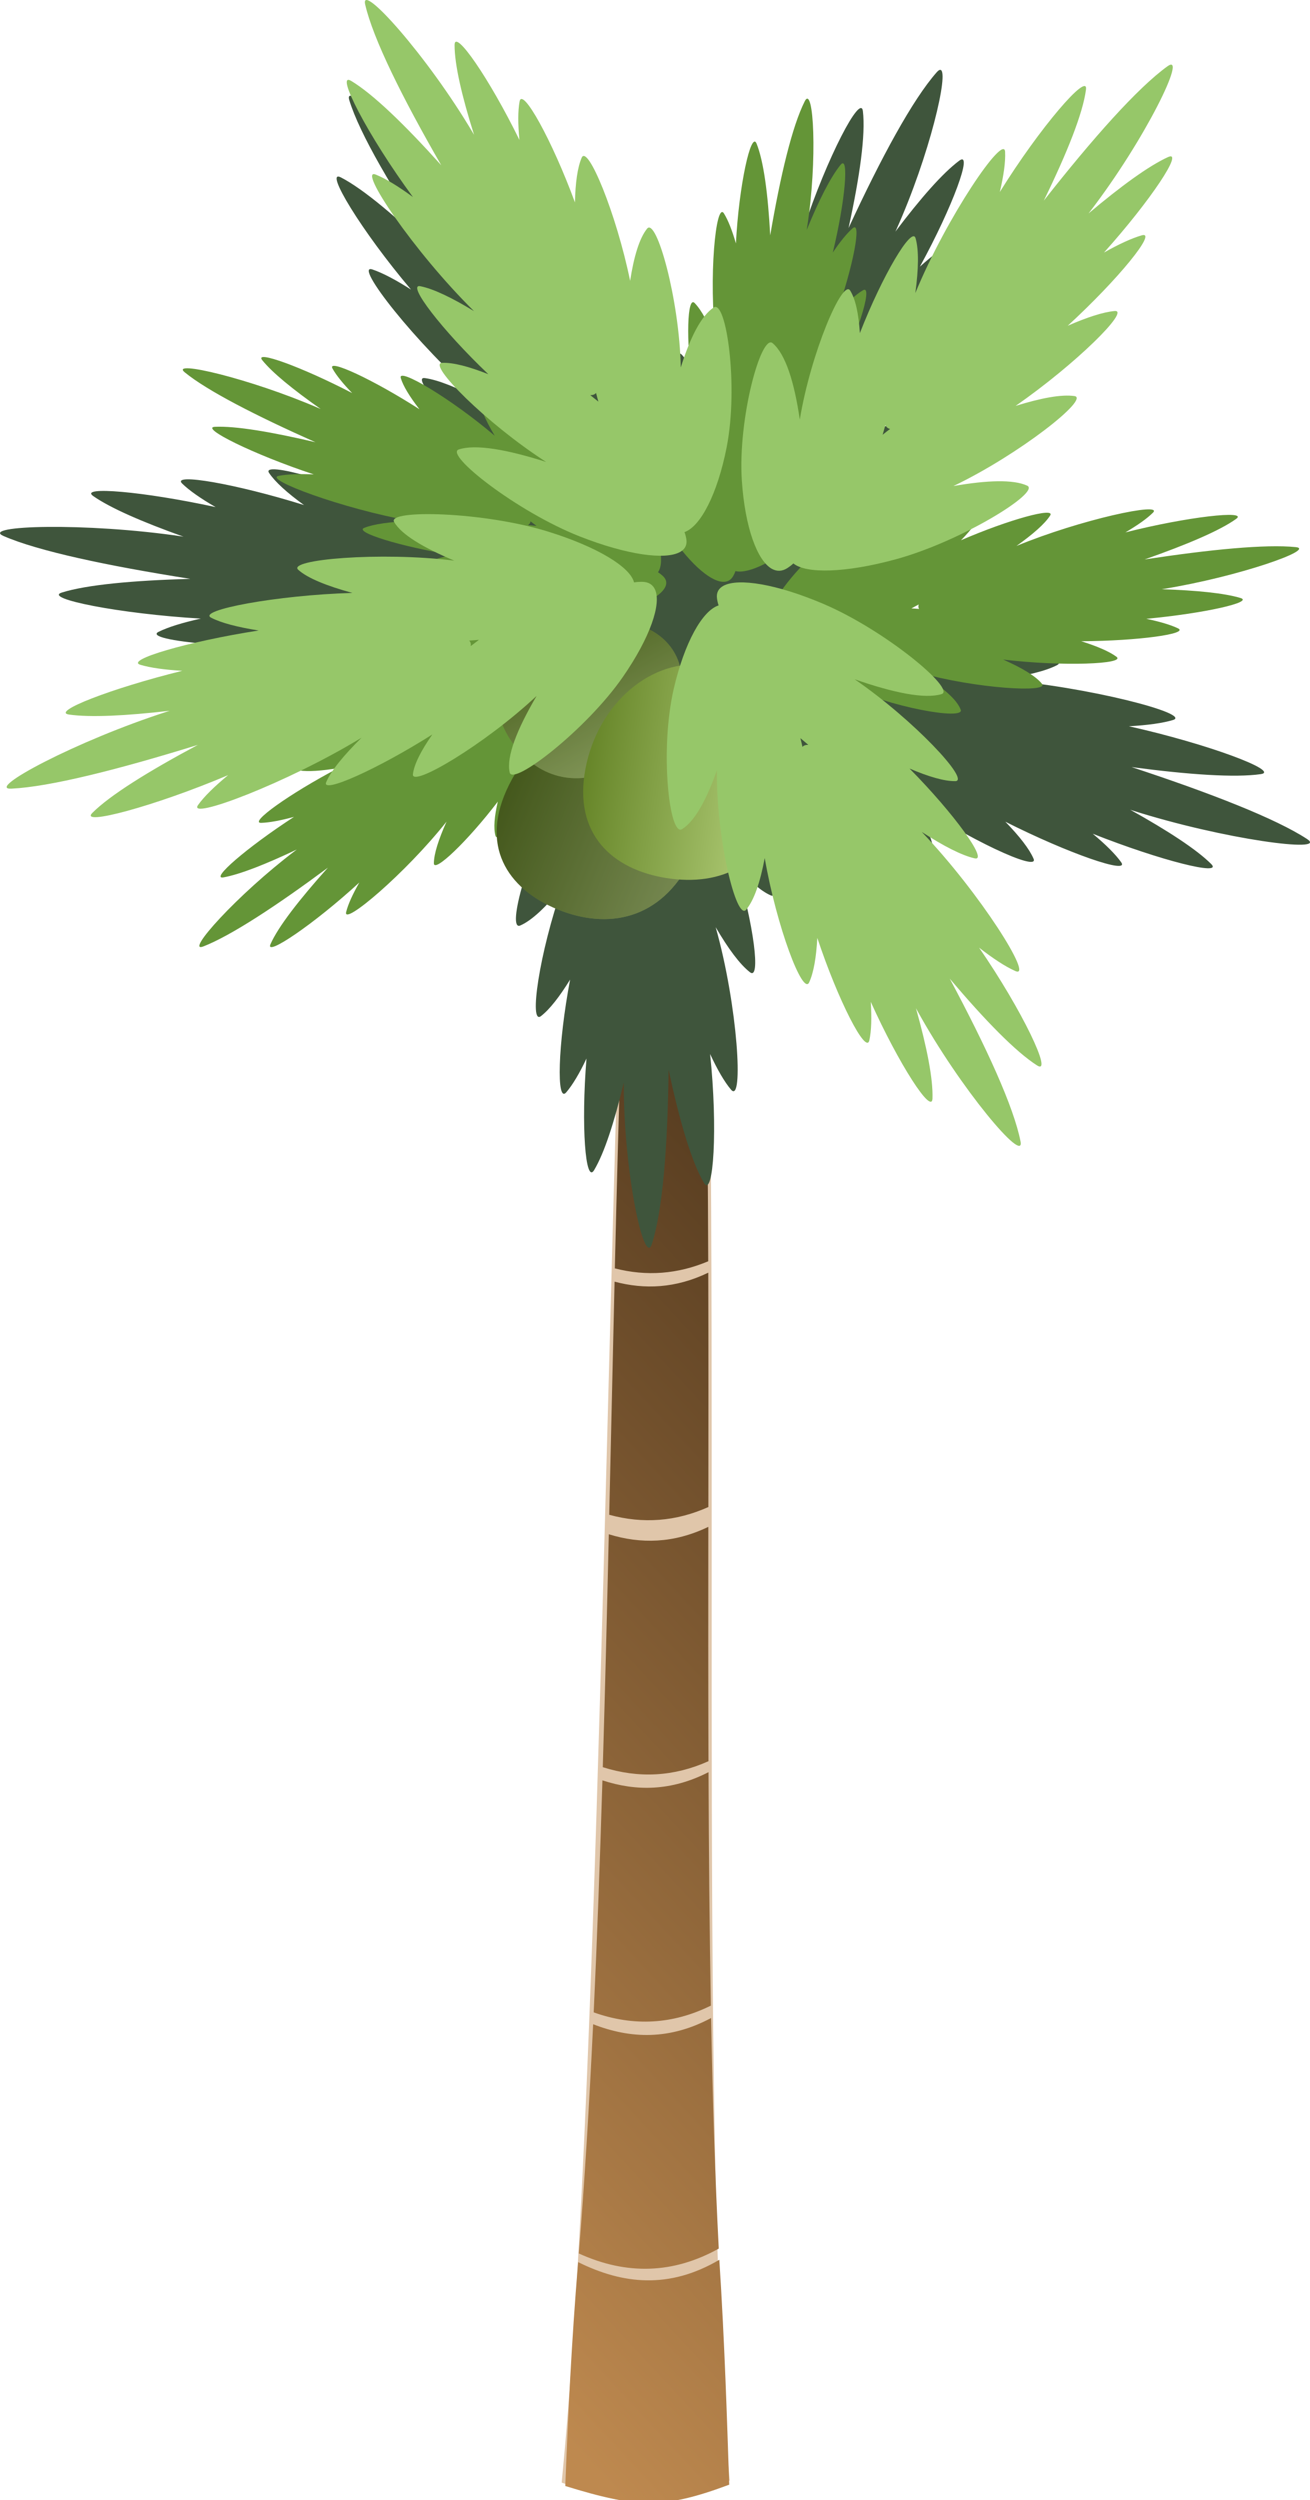 <?xml version="1.0"?><svg width="177.424" height="338.456" xmlns="http://www.w3.org/2000/svg" xmlns:xlink="http://www.w3.org/1999/xlink">
 <defs>
  <filter id="filter3036">
   <feGaussianBlur id="feGaussianBlur3038" stdDeviation="1.596"/>
  </filter>
  <linearGradient id="linearGradient3049">
   <stop stop-color="#638225" id="stop3051" offset="0"/>
   <stop stop-color="#bad681" id="stop3053" offset="1"/>
  </linearGradient>
  <linearGradient id="linearGradient2998">
   <stop stop-color="#be894f" id="stop3000" offset="0"/>
   <stop stop-color="#553b1f" id="stop3002" offset="1"/>
  </linearGradient>
  <linearGradient y2="-0" x2="0.611" y1="1.008" x1="0.492" id="linearGradient3044" xlink:href="#linearGradient2998"/>
  <linearGradient y2="0.57" x2="0.999" y1="0.426" x1="0.023" id="linearGradient3055" xlink:href="#linearGradient3049"/>
  <linearGradient y2="0.858" x2="0.76" y1="0.098" x1="0.267" id="linearGradient3059" xlink:href="#linearGradient3049"/>
  <linearGradient y2="0.667" x2="0.955" y1="0.315" x1="0.086" id="linearGradient3063" xlink:href="#linearGradient3049"/>
 </defs>
 <g>
  <title>Layer 1</title>
  <g id="layer1">
   <g transform="matrix(0.225, 0, 0, 0.48, 106.983, -83.132)" id="g3040">
    <path fill="#e0c6aa" fill-rule="nonzero" stroke-linecap="round" stroke-linejoin="round" stroke-miterlimit="4" stroke-dashoffset="0" filter="url(#filter3036)" d="m-97.596,383.829l45.714,0c11.26,161.647 -3.676,385.282 15.628,488.976c-50.764,7.773 -56.983,8.006 -101.131,0.592c22.063,-105.575 26.185,-320.981 39.788,-489.567z" id="rect2956"/>
    <path fill="url(#linearGradient3044)" fill-rule="nonzero" stroke-linecap="round" stroke-linejoin="round" stroke-miterlimit="4" stroke-dashoffset="0" id="path2993" d="m-49.135,532.144c-19.643,4.43 -38.337,4.792 -56.406,2.531c-1.096,21.822 -2.152,43.801 -3.219,65.75c20.311,2.609 40.214,1.907 59.688,-2.188c0.047,-22.175 0.077,-44.327 -0.062,-66.094zm0.031,71.688c-20.917,4.723 -40.75,4.853 -59.906,2.094c-1.087,22.117 -2.256,44.123 -3.625,65.688c21.682,3.231 42.893,2.68 63.625,-1.688c-0.158,-21.75 -0.14,-43.896 -0.094,-66.094zm0.125,69.188c-22.383,5.374 -43.495,5.449 -63.875,2.312c-1.453,22.421 -3.152,44.358 -5.25,65.438c24.086,4.025 47.612,3.403 70.531,-1.906c-0.819,-21.177 -1.223,-43.268 -1.406,-65.844zm1.531,69.344c-25,6.257 -48.443,5.878 -71,1.75c-2.318,22.715 -5.132,44.431 -8.625,64.656c28.906,6.18 57.005,5.729 84.25,-1.375c-2.232,-20.169 -3.68,-42.03 -4.625,-65.031zm-3.031,-279.219c-17.704,3.597 -34.646,3.936 -51.062,2.062c-1.473,21.438 -2.714,43.461 -3.844,65.719c19.112,2.317 37.85,1.629 56.219,-2c-0.163,-22.533 -0.537,-44.594 -1.312,-65.781zm8,347.406c-30.248,8.348 -58.184,6.896 -85,0.656c-4.058,22.99 -6.043,42.951 -7.725,63.152c43.399,6.27 59.218,6.513 98.674,-0.375c-1.372,-18.905 -2.709,-39.778 -5.949,-63.433z"/>
   </g>
   <path fill="#3f553c" fill-rule="nonzero" stroke-width="0.394" stroke-linecap="round" stroke-linejoin="round" stroke-miterlimit="4" stroke-dashoffset="0" id="path2913" d="m127.362,9.456c-0.126,-0.016 -0.292,0.097 -0.505,0.338c-3.247,3.68 -7.495,11.5 -11.929,21.075c1.524,-6.983 2.32,-12.635 1.94,-15.827c-0.29,-2.438 -4.855,6.271 -8.024,15.876c-0.031,-2.294 -0.228,-4.153 -0.624,-5.453c-0.752,-2.462 -5.583,10.192 -7.227,21.075c-0.362,-3.266 -0.937,-5.773 -1.767,-7.238c-0.893,-1.575 -3.176,5.838 -4.251,14.042c-0.786,-2.495 -1.672,-4.351 -2.67,-5.356c-0.319,-0.322 -0.661,-0.013 -0.983,0.76c-1.403,-4.788 -3.034,-8.148 -3.706,-7.178c-0.941,1.357 -1.501,3.862 -1.767,7.178c-2.564,-9.065 -7.114,-18.144 -7.771,-16.238c-0.467,1.355 -0.603,3.456 -0.465,6.104c-3.705,-8.212 -8.255,-15.207 -8.475,-13.185c-0.14,1.29 -0.009,3.053 0.359,5.199c-4.674,-8.054 -9.87,-14.559 -9.711,-12.305c0.188,2.652 1.484,6.847 3.52,11.979c-0.052,-0.076 -0.094,-0.153 -0.146,-0.229c-6.968,-10.11 -16.821,-19.664 -15.848,-16.491c1.393,4.543 5.909,12.237 11.876,21.099c-5.35,-5.202 -9.944,-9.079 -13.019,-10.664c-2.348,-1.21 2.765,7.242 9.498,15.188c-2.068,-1.317 -3.841,-2.259 -5.234,-2.726c-2.64,-0.885 5.846,10.068 14.613,17.637c-3.13,-1.642 -5.712,-2.688 -7.506,-2.931c-1.93,-0.262 3.366,5.754 10.07,11.34c-2.689,-0.878 -4.868,-1.307 -6.35,-1.158c-1.202,0.12 1.155,2.683 4.982,5.742c0.754,1.35 1.825,2.873 3.175,4.524c-8.142,-5.463 -19.81,-10.02 -19.196,-8.143c0.503,1.537 2.213,3.579 4.782,5.947c-9.195,-4.228 -19.703,-7.111 -18.558,-5.404c0.814,1.213 2.446,2.691 4.729,4.343c-9.241,-2.886 -18.027,-4.391 -16.499,-2.907c0.975,0.947 2.511,2.02 4.53,3.185c-9.749,-2.12 -18.55,-2.874 -16.579,-1.496c2.319,1.621 6.644,3.507 12.235,5.501c-0.097,-0.015 -0.195,-0.034 -0.292,-0.048c-12.964,-1.911 -27.366,-1.477 -24.098,-0.048c4.679,2.045 14.035,4.031 25.307,5.803c-7.835,0.222 -14.076,0.804 -17.416,1.858c-2.55,0.805 7.819,2.878 18.837,3.523c-2.454,0.543 -4.407,1.142 -5.712,1.785c-2.473,1.219 12.197,2.645 24.244,1.653c-3.423,1.054 -5.988,2.121 -7.373,3.185c-1.49,1.144 6.976,1.496 16.021,0.603c-2.5,1.257 -4.3,2.461 -5.154,3.571c-1.204,1.564 10.78,0.688 20.299,-1.99c-4.725,2.813 -7.965,5.425 -8.675,7.504c-0.448,1.311 5.976,0.452 12.633,-1.641c-4.274,6.336 -7.131,13.816 -5.407,13.596c2.081,-0.266 4.917,-2.209 8.157,-5.236c-4.636,8.173 -7.708,19.369 -5.765,18.518c1.591,-0.697 3.536,-2.553 5.699,-5.236c-3.124,8.919 -4.568,18.804 -2.896,17.504c1.188,-0.923 2.515,-2.635 3.945,-4.946c-1.659,8.745 -1.886,16.868 -0.518,15.26c0.873,-1.026 1.794,-2.576 2.737,-4.572c-0.744,9.079 -0.146,17.091 1.036,15.104c1.391,-2.338 2.739,-6.516 4.012,-11.846c-0,0.09 0,0.176 0,0.265c-0.003,11.927 2.769,24.764 3.799,21.606c1.475,-4.522 2.15,-13.221 2.272,-23.608c1.495,6.988 3.115,12.496 4.796,15.321c1.283,2.157 1.887,-7.476 0.824,-17.456c0.983,2.113 1.935,3.77 2.843,4.837c1.721,2.022 0.922,-11.364 -2.086,-22.004c1.694,2.9 3.271,5.033 4.65,6.104c1.482,1.152 0.518,-6.487 -1.9,-14.452c1.766,2.04 3.36,3.453 4.703,4.041c1.892,0.829 -0.985,-9.763 -5.42,-17.866c1.896,1.881 3.682,3.429 5.287,4.56c0.01,0.007 0.017,0.017 0.027,0.024c3.802,3.319 7.214,5.415 7.453,4.331c0.411,-1.872 -0.675,-4.957 -2.75,-8.734c6.961,6.675 17.578,13.008 17.336,11.062c-0.198,-1.594 -1.488,-3.871 -3.56,-6.611c8.236,5.626 18.028,10.138 17.23,8.276c-0.567,-1.323 -1.897,-3.028 -3.826,-5.018c8.541,4.312 16.907,7.193 15.689,5.489c-0.778,-1.087 -2.089,-2.392 -3.852,-3.86c9.189,3.639 17.722,5.772 16.048,4.102c-1.97,-1.965 -5.867,-4.506 -10.986,-7.359c0.093,0.03 0.186,0.067 0.279,0.097c12.395,3.945 26.642,5.811 23.699,3.884c-4.212,-2.758 -13.024,-6.209 -23.779,-9.747c7.756,1.029 14.017,1.459 17.509,0.953c2.666,-0.387 -7.144,-4.09 -17.868,-6.478c2.521,-0.144 4.555,-0.419 5.965,-0.844c2.67,-0.806 -11.501,-4.537 -23.553,-5.477c3.574,-0.493 6.309,-1.139 7.878,-1.966c1.688,-0.89 -6.572,-2.588 -15.649,-3.149c2.704,-0.839 4.697,-1.734 5.752,-2.69c1.487,-1.348 -10.477,-2.401 -20.365,-1.279c5.194,-2.017 8.89,-4.074 9.99,-6.008c0.472,-0.829 -2.387,-1.164 -6.443,-0.989c4.116,-3.436 6.848,-6.678 5.619,-6.961c-2.038,-0.468 -5.479,0.36 -9.737,2.051c7.693,-5.976 15.198,-15.285 13.045,-15.164c-1.763,0.099 -4.334,1.154 -7.453,2.895c6.604,-7.185 12.065,-15.842 9.977,-15.212c-1.484,0.447 -3.439,1.572 -5.726,3.221c5.175,-7.528 8.763,-14.976 6.828,-13.958c-1.235,0.65 -2.733,1.78 -4.437,3.305c4.467,-8.15 7.249,-15.778 5.327,-14.344c-2.261,1.688 -5.251,5.104 -8.648,9.603c0.037,-0.083 0.082,-0.17 0.12,-0.253c4.5,-10.007 7.199,-21.491 5.978,-21.642zm-45.008,54.72c0.007,0.021 0.007,0.039 0.013,0.06c0.008,0.278 0.026,0.559 0.04,0.844c-0.267,-0.186 -0.527,-0.371 -0.81,-0.567c0.349,-0.022 0.604,-0.126 0.757,-0.338zm19.01,0.639c0.224,0.244 0.479,0.373 0.757,0.362c-0.294,0.34 -0.557,0.657 -0.797,0.965c0.016,-0.427 0.026,-0.867 0.04,-1.327zm-35.895,17.178c0.431,0.184 0.838,0.339 1.222,0.483c-0.462,0.082 -0.951,0.174 -1.448,0.265c0.211,-0.253 0.3,-0.504 0.226,-0.748zm49.763,11.255c-0.257,0.215 -0.385,0.448 -0.359,0.7c-0.389,-0.249 -0.752,-0.473 -1.103,-0.676c0.47,-0.007 0.954,-0.013 1.461,-0.024zm-26.755,14.235c0.163,0.401 0.326,0.824 0.505,1.255c-0.309,-0.149 -0.597,-0.178 -0.85,-0.072c0.13,-0.416 0.251,-0.815 0.345,-1.182z"/>
   <path fill="#649537" fill-rule="nonzero" stroke-width="0.31" stroke-linecap="round" stroke-linejoin="round" stroke-miterlimit="4" stroke-dashoffset="0" id="path2924" d="m90.126,79.41c0.226,-0.52 0.113,-1.017 -0.379,-1.46c-0.202,-0.182 -0.408,-0.342 -0.629,-0.48c0.99,-1.401 0.193,-5.159 -2.263,-9.705c-3.215,-5.95 -10.324,-12.719 -10.824,-11.277c-0.497,1.434 0.062,3.924 1.333,7.041c-4.825,-5.762 -12.542,-11.54 -12.534,-9.998c0.006,1.263 0.8,3.149 2.166,5.454c-5.922,-5.04 -13.166,-9.326 -12.716,-7.807c0.32,1.08 1.203,2.52 2.527,4.227c-6.282,-4.035 -12.565,-6.934 -11.771,-5.506c0.507,0.911 1.416,2.031 2.659,3.316c-6.853,-3.558 -13.328,-5.888 -12.174,-4.451c1.359,1.69 4.172,3.979 7.912,6.607c-0.07,-0.031 -0.14,-0.061 -0.21,-0.091c-9.334,-4.044 -20.321,-6.607 -18.198,-4.871c3.039,2.484 9.618,5.864 17.707,9.463c-5.976,-1.404 -10.833,-2.219 -13.614,-2.092c-2.123,0.097 5.21,3.748 13.381,6.444c-1.987,-0.082 -3.607,-0.027 -4.75,0.198c-2.166,0.425 8.577,4.446 17.924,6.112c-2.844,0.11 -5.045,0.406 -6.351,0.933c-1.404,0.566 4.908,2.529 11.962,3.668c-2.195,0.449 -3.844,0.999 -4.76,1.667c-1.29,0.94 7.976,2.68 15.821,2.564c-4.255,1.179 -7.338,2.504 -8.379,3.932c-0.919,1.26 9.347,2.016 16.463,0.539c5.337,-1.107 9.019,-2.867 9.696,-4.426zm-17.47,-8.224c-0.369,-0.031 -0.75,-0.061 -1.148,-0.091c0.221,-0.149 0.34,-0.322 0.343,-0.522c0.281,0.225 0.549,0.428 0.805,0.613z"/>
   <path fill="#649537" fill-rule="nonzero" stroke-width="0.31" stroke-linecap="round" stroke-linejoin="round" stroke-miterlimit="4" stroke-dashoffset="0" id="path2926" d="m83.739,86.503c-0.426,-0.403 -0.97,-0.518 -1.619,-0.296c-0.267,0.091 -0.512,0.194 -0.743,0.319c-0.989,-1.401 -5.082,-2.313 -10.656,-2.182c-7.296,0.17 -17.037,3.212 -15.802,4.226c1.227,1.009 3.953,1.587 7.602,1.839c-7.78,1.577 -16.782,5.534 -15.236,6.172c1.266,0.522 3.485,0.654 6.362,0.488c-7.514,2.784 -14.827,6.973 -13.119,7.236c1.214,0.186 3.024,0.059 5.285,-0.321c-6.659,3.501 -12.182,7.476 -10.422,7.416c1.124,-0.038 2.623,-0.321 4.428,-0.811c-6.42,4.171 -11.454,8.542 -9.535,8.189c2.259,-0.416 5.723,-1.782 9.914,-3.772c-0.06,0.045 -0.119,0.09 -0.179,0.136c-7.942,6.015 -15.092,14.013 -12.469,12.985c3.754,-1.471 9.882,-5.49 16.859,-10.663c-3.898,4.346 -6.742,8.014 -7.775,10.361c-0.789,1.793 5.925,-2.735 12.033,-8.353c-0.911,1.605 -1.532,2.965 -1.784,4.002c-0.478,1.965 8.029,-5.223 13.596,-12.241c-1.076,2.393 -1.699,4.333 -1.717,5.63c-0.019,1.395 4.579,-2.995 8.662,-8.341c-0.467,1.999 -0.604,3.589 -0.318,4.623c0.403,1.457 6.01,-5.463 9.168,-11.986c-0.596,4.003 -0.556,7.1 0.438,8.556c0.878,1.284 5.918,-6.873 7.41,-13.361c1.119,-4.866 0.894,-8.64 -0.383,-9.849zm-15.52,10.985c-0.185,0.292 -0.374,0.594 -0.571,0.909c-0.056,-0.245 -0.181,-0.415 -0.379,-0.501c0.343,-0.138 0.657,-0.275 0.949,-0.408z"/>
   <path fill="url(#linearGradient3063)" fill-rule="nonzero" stroke-linecap="round" stroke-linejoin="round" stroke-miterlimit="4" stroke-dashoffset="0" id="path3061" d="m93.6,116.395c-4.088,8.184 -11.321,9.505 -18.124,6.703c-6.803,-2.802 -10.612,-8.671 -6.524,-16.855c4.088,-8.184 12.927,-12.552 19.73,-9.75c6.803,2.802 9.006,11.718 4.918,19.903z"/>
   <path opacity="0.35" fill="#000000" fill-rule="nonzero" stroke-linecap="round" stroke-linejoin="round" stroke-miterlimit="4" stroke-dashoffset="0" d="m93.6,116.395c-4.088,8.184 -11.321,9.505 -18.124,6.703c-6.803,-2.802 -10.612,-8.671 -6.524,-16.855c4.088,-8.184 12.927,-12.552 19.73,-9.75c6.803,2.802 9.006,11.718 4.918,19.903z" id="path3101"/>
   <path fill="url(#linearGradient3059)" fill-rule="nonzero" stroke-linecap="round" stroke-linejoin="round" stroke-miterlimit="4" stroke-dashoffset="0" id="path3057" d="m85.125,103.081c-6.537,4.079 -12.103,2.265 -15.493,-2.216c-3.39,-4.481 -3.327,-9.94 3.21,-14.019c6.537,-4.079 14.595,-3.752 17.985,0.729c3.39,4.481 0.836,11.428 -5.702,15.507z"/>
   <path fill="#649537" fill-rule="nonzero" stroke-width="0.31" stroke-linecap="round" stroke-linejoin="round" stroke-miterlimit="4" stroke-dashoffset="0" id="path2928" d="m103.964,84.918c0.15,0.542 0.56,0.886 1.244,0.986c0.281,0.041 0.551,0.062 0.819,0.057c0.094,1.662 3.151,4.296 8.063,6.693c6.43,3.137 16.549,4.881 16.031,3.444c-0.515,-1.428 -2.567,-3.157 -5.598,-5.019c7.618,2.132 17.596,2.749 16.601,1.499c-0.815,-1.023 -2.669,-2.137 -5.258,-3.288c8.046,0.965 16.684,0.619 15.343,-0.378c-0.952,-0.708 -2.594,-1.413 -4.765,-2.1c7.695,-0.042 14.661,-1.008 13.1,-1.748c-0.997,-0.473 -2.454,-0.902 -4.288,-1.29c7.853,-0.732 14.611,-2.262 12.751,-2.819c-2.189,-0.656 -5.943,-1.029 -10.669,-1.187c0.077,-0.012 0.153,-0.025 0.229,-0.037c10.182,-1.648 20.757,-5.375 17.918,-5.663c-4.064,-0.412 -11.579,0.319 -20.463,1.671c5.758,-2.019 10.23,-3.925 12.409,-5.498c1.664,-1.202 -6.638,-0.292 -15.01,1.837c1.668,-0.984 2.949,-1.886 3.735,-2.673c1.488,-1.491 -9.824,0.921 -18.491,4.51c2.241,-1.593 3.841,-2.998 4.565,-4.117c0.779,-1.203 -5.612,0.54 -12.076,3.344c1.497,-1.526 2.484,-2.845 2.8,-3.872c0.446,-1.447 -8.202,2.039 -14.506,6.282c2.703,-3.208 4.36,-5.916 4.29,-7.628c-0.061,-1.511 -8.891,3.304 -13.729,8.267c-3.628,3.722 -5.493,7.101 -5.044,8.726zm19.476,-2.553c0.319,-0.17 0.649,-0.347 0.992,-0.533c-0.084,0.238 -0.07,0.442 0.056,0.606c-0.373,-0.034 -0.721,-0.057 -1.048,-0.073z"/>
   <path fill="#649537" fill-rule="nonzero" stroke-width="0.31" stroke-linecap="round" stroke-linejoin="round" stroke-miterlimit="4" stroke-dashoffset="0" id="path2930" d="m97.871,78.766c0.613,0.041 1.103,-0.204 1.422,-0.763c0.131,-0.23 0.238,-0.456 0.317,-0.688c1.767,0.441 5.482,-1.367 9.53,-4.848c5.3,-4.557 10.303,-12.733 8.638,-12.738c-1.655,-0.005 -4.107,1.221 -7.006,3.249c4.623,-5.897 8.403,-14.306 6.784,-13.841c-1.326,0.381 -3.073,1.63 -5.09,3.5c3.537,-6.633 5.889,-14.188 4.426,-13.346c-1.04,0.599 -2.292,1.793 -3.693,3.448c2.374,-6.647 3.553,-12.956 2.289,-11.843c-0.807,0.711 -1.714,1.832 -2.696,3.292c1.702,-7 2.226,-13.307 1.059,-11.878c-1.373,1.681 -2.943,4.8 -4.594,8.825c0.011,-0.07 0.022,-0.139 0.033,-0.209c1.476,-9.295 0.903,-19.583 -0.29,-17.227c-1.708,3.374 -3.305,10.083 -4.683,18.166c-0.301,-5.598 -0.888,-10.052 -1.849,-12.425c-0.733,-1.812 -2.391,5.631 -2.796,13.518c-0.505,-1.747 -1.045,-3.135 -1.621,-4.059c-1.091,-1.751 -2.124,8.759 -1.095,17.358c-0.962,-2.433 -1.927,-4.253 -2.869,-5.229c-1.013,-1.049 -1.199,5.008 -0.299,11.462c-1.125,-1.77 -2.194,-3.036 -3.168,-3.631c-1.372,-0.839 -0.446,7.712 2.009,14.48c-2.505,-3.339 -4.815,-5.617 -6.626,-6.096c-1.599,-0.422 0.661,8.704 4.329,14.434c2.751,4.298 5.697,6.967 7.537,7.091zm3.451,-17.592c-0.077,-0.329 -0.159,-0.669 -0.245,-1.023c0.222,0.148 0.44,0.199 0.651,0.142c-0.153,0.311 -0.287,0.603 -0.405,0.88z"/>
   <path opacity="0.284" fill="#000000" fill-rule="nonzero" stroke-linecap="round" stroke-linejoin="round" stroke-miterlimit="4" stroke-dashoffset="0" d="m85.125,103.081c-6.537,4.079 -12.103,2.265 -15.493,-2.216c-3.39,-4.481 -3.327,-9.94 3.21,-14.019c6.537,-4.079 14.595,-3.752 17.985,0.729c3.39,4.481 0.836,11.428 -5.702,15.507z" id="path3105"/>
   <path fill="#96c769" fill-rule="nonzero" stroke-width="0.394" stroke-linecap="round" stroke-linejoin="round" stroke-miterlimit="4" stroke-dashoffset="0" d="m88.696,79.769c-0.311,-0.651 -0.903,-1.006 -1.784,-1.003c-0.362,0.001 -0.705,0.026 -1.04,0.082c-0.495,-2.065 -4.925,-4.793 -11.625,-6.875c-8.77,-2.726 -21.847,-3.014 -20.871,-1.311c0.97,1.693 3.934,3.475 8.156,5.24c-10.03,-1.244 -22.674,-0.147 -21.143,1.233c1.254,1.13 3.831,2.177 7.336,3.135c-10.301,0.298 -21.047,2.351 -19.14,3.349c1.355,0.709 3.572,1.284 6.448,1.738c-9.632,1.495 -18.142,4.011 -16.018,4.646c1.356,0.405 3.28,0.671 5.667,0.812c-9.674,2.389 -17.795,5.573 -15.337,5.922c2.891,0.411 7.681,0.175 13.639,-0.512c-0.093,0.03 -0.186,0.06 -0.279,0.09c-12.384,3.974 -24.788,10.626 -21.165,10.455c5.186,-0.245 14.437,-2.571 25.262,-5.929c-6.756,3.609 -11.927,6.835 -14.3,9.215c-1.812,1.818 8.385,-0.879 18.391,-5.116c-1.866,1.546 -3.267,2.916 -4.072,4.049c-1.526,2.147 12.101,-2.996 22.145,-9.117c-2.446,2.417 -4.132,4.477 -4.784,6.014c-0.702,1.653 6.91,-1.728 14.372,-6.453c-1.529,2.192 -2.466,4.031 -2.629,5.377c-0.23,1.896 9.815,-4.092 16.749,-10.591c-2.658,4.527 -4.118,8.23 -3.642,10.363c0.42,1.882 10.39,-5.807 15.325,-12.933c3.701,-5.344 5.27,-9.927 4.337,-11.88zm-23.824,6.849c-0.362,0.273 -0.734,0.557 -1.122,0.854c0.052,-0.314 -0.013,-0.567 -0.207,-0.749c0.475,-0.027 0.916,-0.063 1.329,-0.105z" id="path2940"/>
   <path fill="url(#linearGradient3055)" fill-rule="nonzero" stroke-linecap="round" stroke-linejoin="round" stroke-miterlimit="4" stroke-dashoffset="0" id="path3046" d="m105.964,108.253c-1.692,8.854 -8.328,11.783 -15.688,10.623c-7.36,-1.16 -12.67,-5.971 -10.978,-14.826c1.692,-8.854 9.039,-15.099 16.399,-13.939c7.36,1.16 11.959,9.288 10.267,18.142z"/>
   <path fill="#96c769" fill-rule="nonzero" stroke-width="0.394" stroke-linecap="round" stroke-linejoin="round" stroke-miterlimit="4" stroke-dashoffset="0" d="m97.987,79.303c-0.673,0.36 -0.988,0.938 -0.876,1.731c0.046,0.326 0.115,0.632 0.217,0.927c-2.196,0.7 -4.632,5.028 -6.083,11.322c-1.9,8.239 -0.607,20.059 1.134,18.97c1.731,-1.083 3.314,-3.973 4.723,-7.995c-0.126,9.192 2.629,20.452 3.948,18.903c1.08,-1.269 1.908,-3.72 2.523,-6.997c1.593,9.247 5.159,18.678 6.015,16.837c0.608,-1.308 0.964,-3.377 1.107,-6.025c2.819,8.497 6.615,15.857 7.048,13.864c0.276,-1.272 0.33,-3.038 0.191,-5.207c3.801,8.424 8.279,15.351 8.359,13.093c0.094,-2.656 -0.753,-6.943 -2.237,-12.229c0.044,0.08 0.088,0.16 0.132,0.24c5.866,10.671 14.662,21.032 14.029,17.788c-0.906,-4.643 -4.585,-12.695 -9.587,-22.037c4.775,5.645 8.937,9.908 11.83,11.753c2.209,1.409 -1.992,-7.448 -7.853,-15.945c1.919,1.492 3.588,2.586 4.926,3.172c2.534,1.111 -4.762,-10.537 -12.688,-18.836c2.942,1.907 5.401,3.173 7.161,3.572c1.893,0.429 -2.738,-6.014 -8.821,-12.159c2.584,1.109 4.708,1.727 6.199,1.708c2.101,-0.026 -5.68,-8.342 -13.634,-13.792c5.274,1.839 9.501,2.699 11.773,2.008c2.005,-0.61 -7.625,-8.65 -16.019,-12.22c-6.296,-2.678 -11.497,-3.528 -13.516,-2.448zm10.416,20.628c0.343,0.292 0.699,0.593 1.071,0.906c-0.349,-0.008 -0.618,0.082 -0.793,0.279c-0.088,-0.425 -0.182,-0.818 -0.278,-1.185z" id="path2942"/>
   <path fill="#96c769" fill-rule="nonzero" stroke-width="0.394" stroke-linecap="round" stroke-linejoin="round" stroke-miterlimit="4" stroke-dashoffset="0" d="m104.568,77.023c0.67,0.365 1.379,0.34 2.093,-0.128c0.294,-0.192 0.556,-0.394 0.793,-0.616c1.727,1.417 7.078,1.292 13.859,-0.558c8.877,-2.422 19.693,-9.103 17.808,-9.971c-1.874,-0.863 -5.427,-0.745 -9.991,0.053c8.952,-4.293 18.527,-11.871 16.398,-12.183c-1.744,-0.255 -4.51,0.256 -7.974,1.331c8.183,-5.69 15.602,-13.042 13.412,-12.845c-1.556,0.14 -3.727,0.845 -6.357,1.997c6.872,-6.309 12.177,-12.855 10.042,-12.247c-1.363,0.388 -3.096,1.189 -5.128,2.336c6.332,-7.058 10.892,-13.941 8.67,-12.925c-2.614,1.195 -6.356,3.919 -10.76,7.629c0.057,-0.073 0.113,-0.147 0.169,-0.22c7.519,-9.779 13.337,-21.747 10.502,-19.692c-4.059,2.942 -10.088,9.725 -16.734,18.179c3.178,-6.507 5.313,-11.864 5.715,-15.054c0.307,-2.436 -6.253,5.148 -11.671,13.885c0.526,-2.243 0.786,-4.098 0.714,-5.445c-0.137,-2.552 -7.916,8.834 -12.156,19.123c0.439,-3.258 0.488,-5.824 0.033,-7.419c-0.489,-1.715 -4.509,5.059 -7.546,12.847c-0.163,-2.591 -0.58,-4.581 -1.311,-5.761c-1.029,-1.663 -5.354,8.517 -6.825,17.467c-0.742,-5.086 -1.93,-8.868 -3.684,-10.35c-1.548,-1.307 -4.723,10.216 -4.164,18.618c0.419,6.302 2.082,10.857 4.092,11.951zm14.976,-18.167c0.119,-0.413 0.24,-0.841 0.365,-1.287c0.159,0.283 0.374,0.454 0.649,0.499c-0.369,0.273 -0.704,0.536 -1.013,0.788z" id="path2944"/>
   <path fill="#96c769" fill-rule="nonzero" stroke-width="0.394" stroke-linecap="round" stroke-linejoin="round" stroke-miterlimit="4" stroke-dashoffset="0" d="m92.134,74.713c0.661,-0.378 0.957,-0.964 0.819,-1.754c-0.057,-0.325 -0.135,-0.628 -0.247,-0.921c2.172,-0.759 4.465,-5.151 5.71,-11.481c1.629,-8.286 -0.051,-20.066 -1.755,-18.931c-1.695,1.129 -3.183,4.06 -4.459,8.119c-0.175,-9.192 -3.297,-20.372 -4.565,-18.788c-1.038,1.297 -1.785,3.77 -2.293,7.062c-1.895,-9.2 -5.768,-18.53 -6.564,-16.667c-0.565,1.324 -0.853,3.402 -0.909,6.052c-3.096,-8.417 -7.131,-15.671 -7.499,-13.667c-0.235,1.279 -0.23,3.046 -0.02,5.21c-4.075,-8.318 -8.778,-15.121 -8.784,-12.862c-0.007,2.658 0.98,6.92 2.637,12.163c-0.047,-0.079 -0.093,-0.158 -0.14,-0.237c-6.213,-10.508 -15.344,-20.626 -14.605,-17.401c1.057,4.617 4.999,12.565 10.305,21.768c-4.958,-5.513 -9.257,-9.662 -12.21,-11.429c-2.254,-1.349 2.235,7.391 8.372,15.726c-1.967,-1.439 -3.671,-2.488 -5.028,-3.037c-2.569,-1.042 5.105,10.404 13.299,18.485c-3.003,-1.827 -5.502,-3.025 -7.275,-3.377c-1.906,-0.378 2.934,5.938 9.215,11.915c-2.619,-1.038 -4.763,-1.599 -6.253,-1.54c-2.099,0.083 5.95,8.184 14.08,13.418c-5.332,-1.695 -9.585,-2.441 -11.833,-1.689c-1.984,0.664 7.905,8.44 16.412,11.782c6.381,2.506 11.607,3.216 13.59,2.081zm-11.087,-20.338c-0.352,-0.283 -0.718,-0.574 -1.1,-0.877c0.35,-0.001 0.615,-0.098 0.783,-0.3c0.102,0.423 0.208,0.813 0.317,1.177z" id="path2946"/>
  </g>
 </g>
</svg>